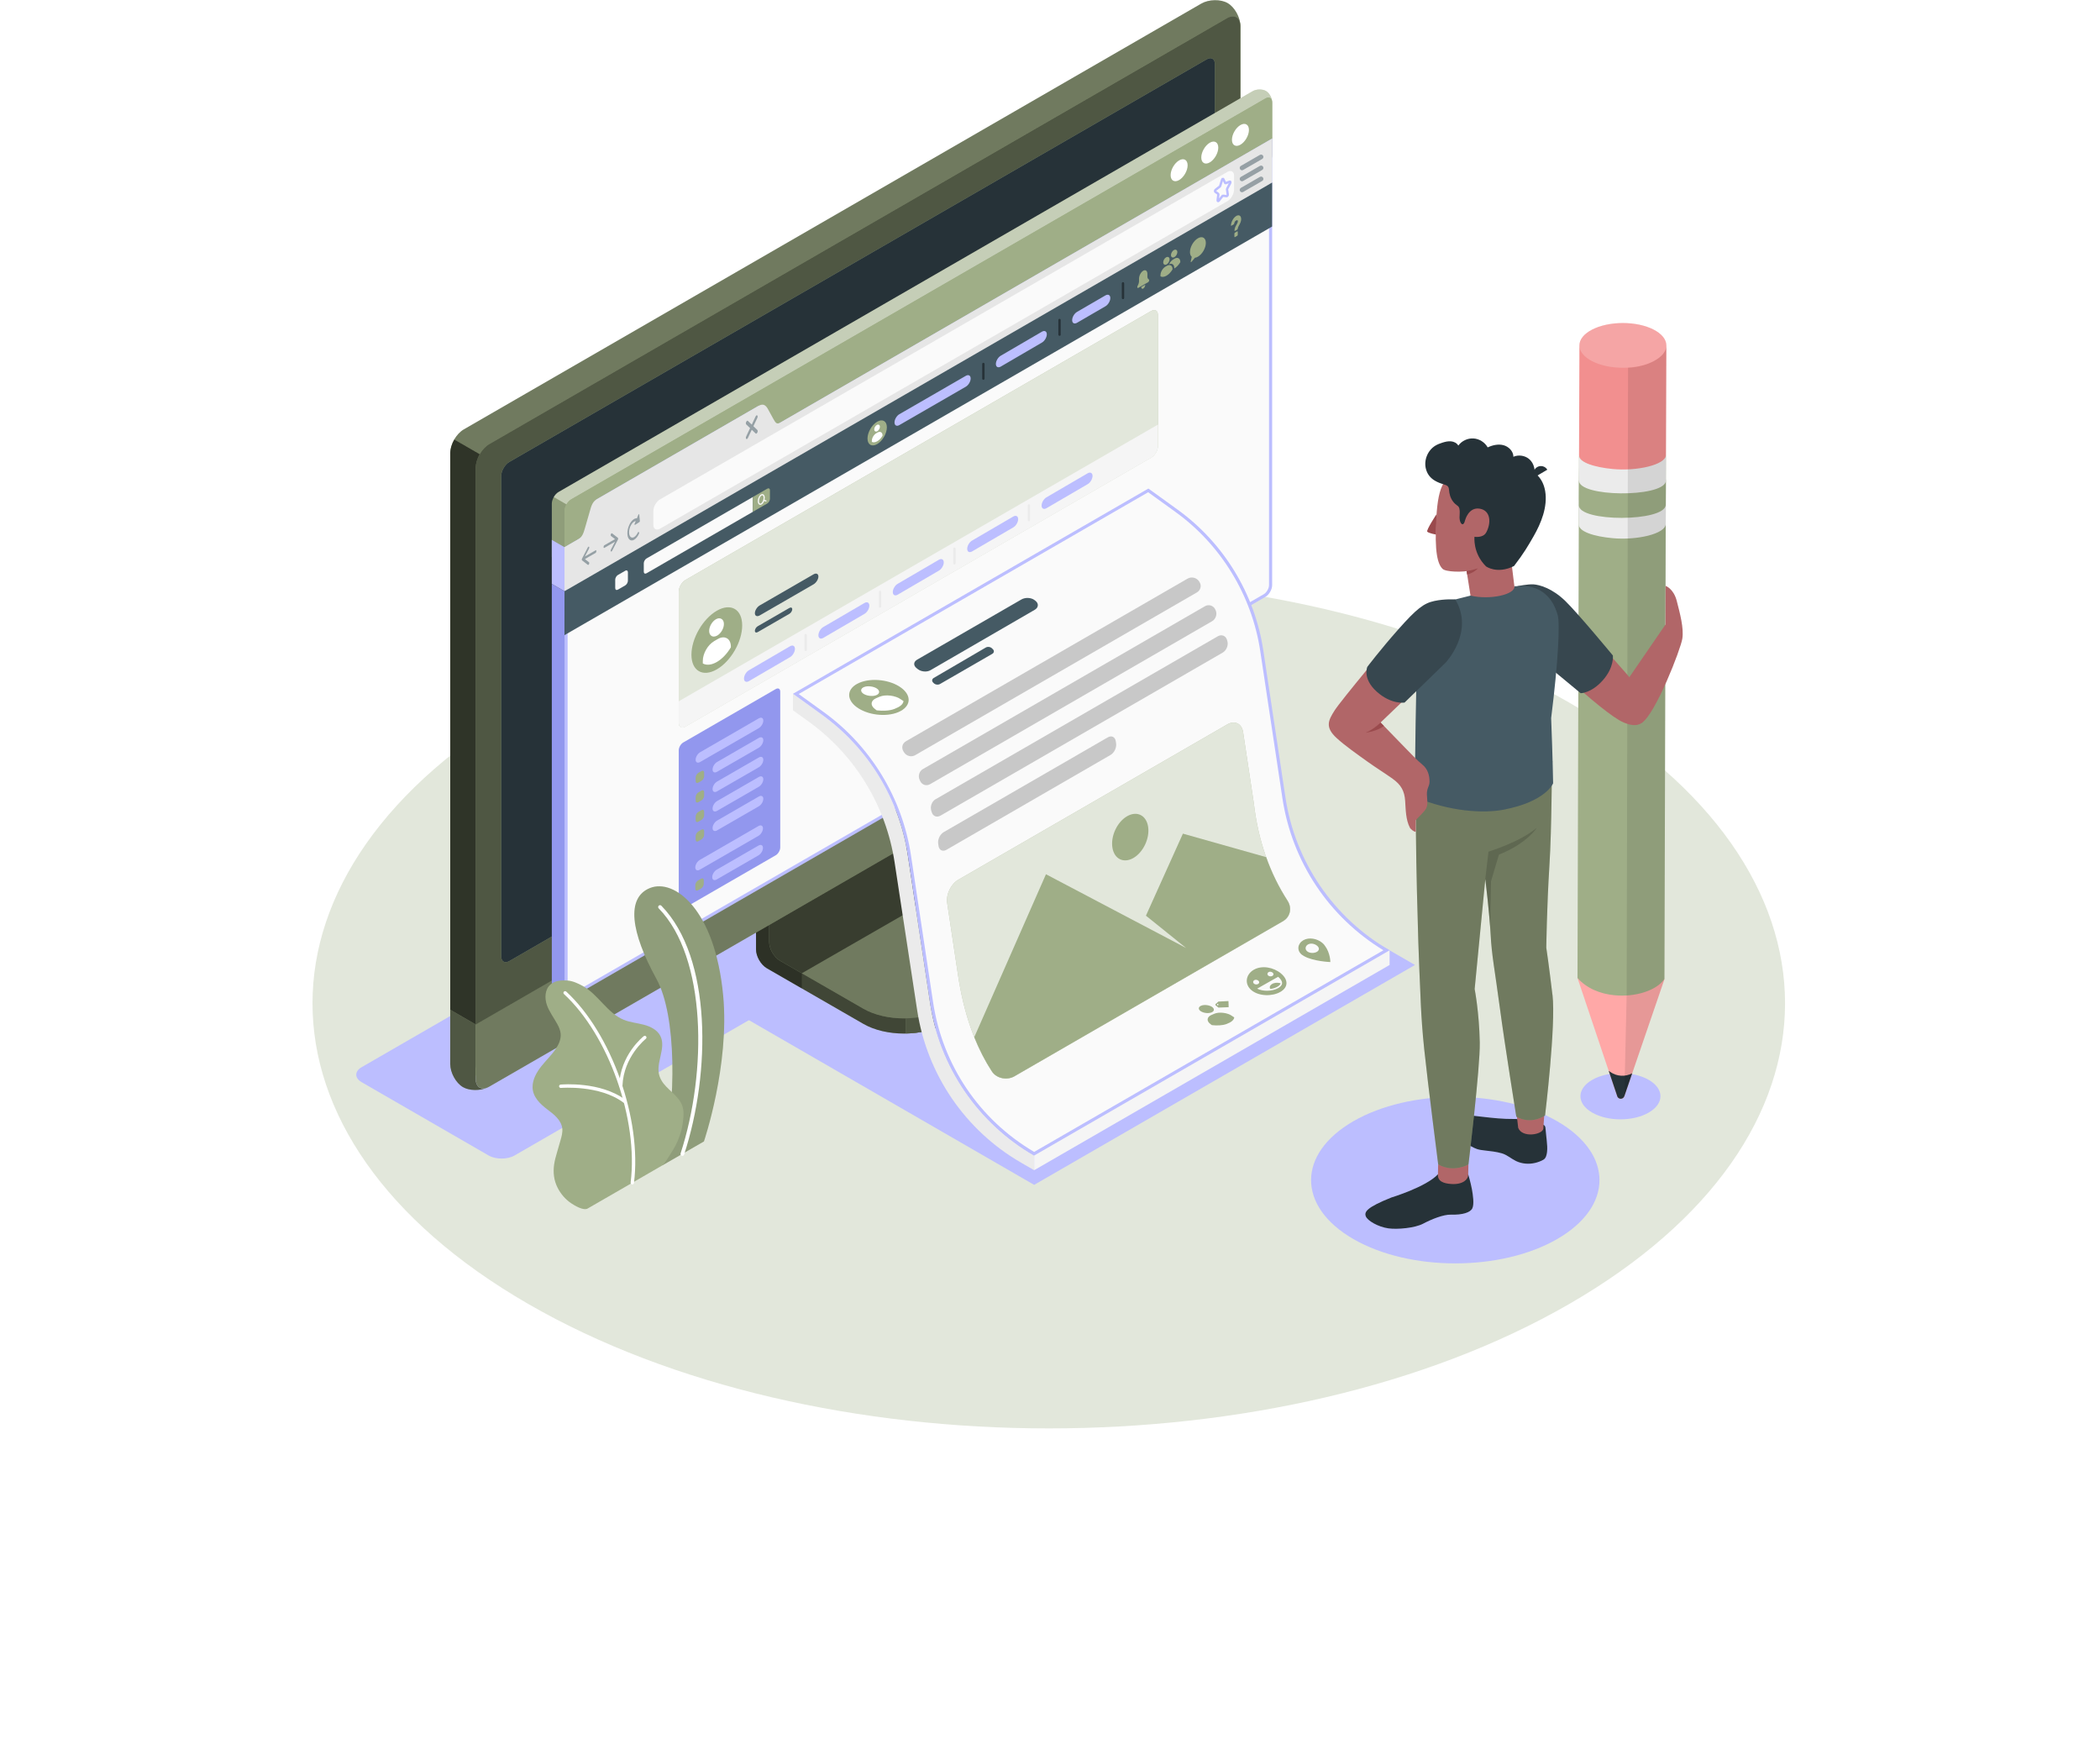 <?xml version="1.0" encoding="UTF-8"?> <svg xmlns="http://www.w3.org/2000/svg" width="672" height="558" viewBox="0 0 672 558" fill="none"><g filter="url(#filter0_f_478_8)"><path d="M502.207 224.84C594.217 277.96 594.217 364.09 502.207 417.21C410.197 470.33 261.018 470.33 169.007 417.21C76.998 364.09 76.998 277.96 169.007 224.84C261.018 171.72 410.197 171.72 502.207 224.84Z" fill="#9FAE87" fill-opacity="0.3"></path></g><path d="M156.357 369.72L115.717 346.26C113.428 344.94 113.428 342.79 115.717 341.47L352.107 204.99C354.397 203.67 358.118 203.67 360.408 204.99L401.047 228.45C403.337 229.77 403.337 231.92 401.047 233.24L164.658 369.72C162.368 371.04 158.647 371.04 156.357 369.72Z" fill="#BCBEFF"></path><path d="M330.93 379.12L233.33 322.77L355.3 252.48L452.79 308.76L330.93 379.12Z" fill="#BCBEFF"></path><path d="M498.32 358.77C516.34 369.17 516.34 386.04 498.32 396.45C480.3 406.85 451.08 406.85 433.06 396.45C415.04 386.05 415.04 369.18 433.06 358.77C451.08 348.37 480.3 348.37 498.32 358.77Z" fill="#BCBEFF"></path><path d="M527.6 345.53C532.6 348.42 532.6 353.1 527.6 355.99C522.6 358.88 514.49 358.88 509.49 355.99C504.49 353.1 504.49 348.42 509.49 345.53C514.49 342.64 522.6 342.64 527.6 345.53Z" fill="#BCBEFF"></path><path d="M302.32 327.59L337.26 307.39C340.86 305.31 342.66 302.59 342.66 299.86C342.66 297.13 342.68 295 342.68 295L306.43 274.56C304.51 273.45 302.95 270.75 302.95 268.54V225.47L241.93 260.73V303.8C241.93 306.02 243.48 308.71 245.41 309.82L276.25 327.59C283.45 331.75 295.13 331.75 302.33 327.59H302.32Z" fill="#9FAE87"></path><g opacity="0.6"><path d="M302.32 327.59L337.26 307.39C340.86 305.31 342.66 302.59 342.66 299.86C342.66 297.13 342.68 295 342.68 295L306.43 274.56C304.51 273.45 302.95 270.75 302.95 268.54V225.47L241.93 260.73V303.8C241.93 306.02 243.48 308.71 245.41 309.82L276.25 327.59C283.45 331.75 295.13 331.75 302.33 327.59H302.32Z" fill="black"></path></g><path opacity="0.3" d="M256.58 311.43V316.27L245.4 309.82C243.49 308.72 241.93 306.02 241.93 303.8V260.73L253.56 254.02C253.8 256.97 254.06 260.02 254.3 263L246.15 267.72V301.37C246.15 303.6 247.7 306.29 249.62 307.39L256.59 311.43H256.58Z" fill="black"></path><path d="M246.13 301.38C246.13 303.6 247.69 306.29 249.61 307.4L276.23 322.73C283.43 326.89 295.11 326.89 302.32 322.73L337.27 302.53C344.47 298.37 344.47 291.63 337.27 287.47L310.63 272.12C308.71 271.01 307.15 268.31 307.15 266.1V232.44L246.13 267.7V301.36V301.38Z" fill="#9FAE87"></path><path opacity="0.3" d="M246.13 301.38C246.13 303.6 247.69 306.29 249.61 307.4L276.23 322.73C283.43 326.89 295.11 326.89 302.32 322.73L337.27 302.53C344.47 298.37 344.47 291.63 337.27 287.47L310.63 272.12C308.71 271.01 307.15 268.31 307.15 266.1V232.44L246.13 267.7V301.36V301.38Z" fill="black"></path><path opacity="0.5" d="M317.72 276.23L310.64 272.14C308.72 271.03 307.16 268.33 307.16 266.12V232.46L246.14 267.72V301.38C246.14 303.6 247.7 306.29 249.62 307.4L256.58 311.42L317.73 276.23H317.72Z" fill="black"></path><path d="M342.67 295.01V299.87C342.67 302.6 340.86 305.31 337.27 307.4L302.33 327.59C298.88 329.6 294.4 330.6 289.88 330.68V325.84C294.4 325.78 298.88 324.74 302.33 322.75L337.27 302.54C340.86 300.47 342.67 297.74 342.67 295.01Z" fill="#9FAE87"></path><path opacity="0.5" d="M342.67 295.01V299.87C342.67 302.6 340.86 305.31 337.27 307.4L302.33 327.59C298.88 329.6 294.4 330.6 289.88 330.68V325.84C294.4 325.78 298.88 324.74 302.33 322.75L337.27 302.54C340.86 300.47 342.67 297.74 342.67 295.01Z" fill="black"></path><path d="M148.15 343.21C150.4 344.51 154.17 344.44 156.58 343.05C186.58 325.73 362.58 224.12 392.58 206.8C394.98 205.41 396.93 202.04 396.93 199.27V8.36C396.93 5.59 395.1 2.29 392.85 0.99C390.6 -0.31 386.83 -0.24 384.42 1.15L148.42 137.4C146.02 138.79 144.07 142.16 144.07 144.93V335.84C144.07 338.61 145.89 341.91 148.15 343.21Z" fill="#9FAE87"></path><path d="M156.58 343.05L392.58 206.8C394.98 205.41 396.93 202.04 396.93 199.27V8.36C396.93 5.59 394.98 4.46 392.58 5.85L156.58 142.1C154.18 143.49 152.23 146.86 152.23 149.63V340.54C152.23 343.31 154.17 344.44 156.57 343.05H156.58Z" fill="#9FAE87"></path><path opacity="0.5" d="M156.58 343.05L392.58 206.8C394.98 205.41 396.93 202.04 396.93 199.27V8.36C396.93 5.59 394.98 4.46 392.58 5.85L156.58 142.1C154.18 143.49 152.23 146.86 152.23 149.63V340.54C152.23 343.31 154.17 344.44 156.57 343.05H156.58Z" fill="black"></path><path d="M155.94 348.01C153.53 349.07 150.2 349.03 148.15 347.85C145.9 346.54 144.07 343.25 144.07 340.46V323.08L152.22 327.8V345.18C152.22 347.71 153.83 348.85 155.93 348.01H155.94Z" fill="#9FAE87"></path><path opacity="0.5" d="M155.94 348.01C153.53 349.07 150.2 349.03 148.15 347.85C145.9 346.54 144.07 343.25 144.07 340.46V323.08L152.22 327.8V345.18C152.22 347.71 153.83 348.85 155.93 348.01H155.94Z" fill="black"></path><path d="M152.22 327.8V345.18C152.22 347.95 154.17 349.08 156.57 347.69L392.57 211.44C394.97 210.05 396.92 206.68 396.92 203.91V186.5L152.22 327.81V327.8Z" fill="#9FAE87"></path><path opacity="0.3" d="M152.23 327.76V345.17C152.23 347.94 154.18 349.07 156.58 347.68L392.58 211.43C394.98 210.04 396.93 206.67 396.93 203.9V186.49L152.24 327.76H152.23Z" fill="black"></path><path d="M160.38 305.99V152.33C160.38 150.67 161.55 148.64 162.99 147.81L386.15 18.98C387.59 18.15 388.76 18.82 388.76 20.49V174.15C388.76 175.81 387.6 177.84 386.16 178.67L162.99 307.51C161.55 308.34 160.38 307.67 160.38 306V305.99Z" fill="#9FAE87"></path><path d="M160.38 305.99V152.33C160.38 150.67 161.55 148.64 162.99 147.81L386.15 18.98C387.59 18.15 388.76 18.82 388.76 20.49V174.15C388.76 175.81 387.6 177.84 386.16 178.67L162.99 307.51C161.55 308.34 160.38 307.67 160.38 306V305.99Z" fill="#263238"></path><path opacity="0.7" d="M153.51 145.33C152.73 146.7 152.25 148.24 152.23 149.63V327.8L144.08 323.08V144.92C144.08 143.53 144.58 141.99 145.36 140.62L153.51 145.32V145.33Z" fill="black"></path><path opacity="0.3" d="M396.88 7.64C396.57 5.4 394.76 4.59 392.57 5.84L156.58 142.1C155.39 142.79 154.31 143.96 153.51 145.33L145.36 140.62C146.15 139.27 147.23 138.08 148.43 137.39L384.42 1.15C386.83 -0.24 390.59 -0.31 392.85 1C394.91 2.18 396.6 5.05 396.88 7.65V7.64Z" fill="black"></path><path d="M178.61 181.75C177.49 181.1 176.58 179.46 176.58 178.08V161.18C176.58 159.8 177.55 158.12 178.74 157.43L400.87 29.17C402.07 28.48 403.94 28.45 405.07 29.09C406.2 29.73 407.1 31.38 407.1 32.76V49.66C407.1 51.04 406.14 52.72 404.94 53.41L182.8 181.67C181.6 182.36 179.73 182.4 178.61 181.75Z" fill="#9FAE87"></path><path opacity="0.4" d="M407.07 32.41C406.92 31.29 406.01 30.88 404.93 31.51L182.8 159.77C182.21 160.12 181.67 160.71 181.27 161.39L177.21 159.04C177.61 158.36 178.14 157.78 178.74 157.43L400.87 29.17C402.06 28.48 403.94 28.44 405.06 29.09C406.09 29.69 406.94 31.11 407.07 32.41Z" fill="white"></path><path d="M182.8 319.24C182.8 319.24 182.25 319.64 181.1 319.76C180.21 319.85 179.28 319.71 178.61 319.32C177.48 318.67 176.58 317.03 176.58 315.65V186.81L180.64 189.16V317.99C180.64 318.97 181.13 319.54 181.84 319.54C181.94 319.54 182.33 319.51 182.8 319.24Z" fill="#9297EE"></path><path opacity="0.1" d="M181.27 161.39C180.88 162.06 180.64 162.83 180.64 163.52V189.17L176.57 186.82V161.18C176.57 161.09 176.57 161.01 176.58 160.92C176.6 160.72 176.62 160.56 176.66 160.38C176.77 159.93 176.96 159.45 177.2 159.04L181.26 161.39H181.27Z" fill="black"></path><path d="M407.09 32.76V44.33L247.79 136.32C246.6 137.01 245.63 136.45 245.63 135.07V130.69C245.63 129.31 244.66 128.75 243.46 129.44L190.93 159.77C189.73 160.46 188.76 162.14 188.76 163.52V167.9C188.76 169.28 187.79 170.96 186.6 171.65L180.64 175.09V163.52C180.64 162.14 181.61 160.46 182.8 159.77L404.93 31.51C406.12 30.82 407.09 31.38 407.09 32.76Z" fill="#9FAE87"></path><path d="M181.84 319.04C181.21 319.04 181.14 318.31 181.14 317.99V175.37L186.85 172.07C187.55 171.67 188.11 169.86 189.24 165.85C189.83 163.74 190.73 160.54 191.19 160.18L242.76 130.4C243.2 130.63 244.17 132.34 244.76 133.37C246.02 135.59 246.78 136.84 247.63 136.84C247.78 136.84 247.92 136.8 248.04 136.73L406.59 45.17V187.21C406.59 188.41 405.71 189.93 404.68 190.53L182.55 318.79C182.29 318.94 182.05 319.02 181.84 319.02V319.04Z" fill="#FAFAFA"></path><path d="M406.09 46.06V187.23C406.09 188.26 405.31 189.61 404.43 190.12L182.3 318.38C182.05 318.52 181.89 318.54 181.84 318.54C181.64 318.54 181.64 318.02 181.64 317.99V175.66L187.1 172.51C187.96 172.01 188.5 170.33 189.72 166C190.26 164.07 191.07 161.18 191.51 160.59L242.7 131.04C243.14 131.55 243.87 132.83 244.33 133.64C245.72 136.09 246.5 137.37 247.63 137.37C247.86 137.37 248.09 137.31 248.29 137.19L406.09 46.07M407.09 44.33L247.79 136.32C247.74 136.35 247.69 136.36 247.63 136.36C246.42 136.36 243.96 129.9 242.74 129.9C242.68 129.9 242.63 129.91 242.58 129.94L190.93 159.76C189.73 160.45 187.79 170.95 186.6 171.64L180.64 175.08V317.99C180.64 318.97 181.13 319.54 181.84 319.54C182.13 319.54 182.46 319.45 182.8 319.24L404.93 190.98C406.13 190.29 407.09 188.61 407.09 187.23V44.33Z" fill="#BCBEFF"></path><path d="M218.64 237.57L248.24 220.48C249.04 220.02 249.68 220.39 249.68 221.31V271.16C249.68 272.08 249.03 273.2 248.24 273.66L218.64 290.75C217.84 291.21 217.2 290.84 217.2 289.92V240.07C217.2 239.15 217.85 238.03 218.64 237.57Z" fill="#9297EE"></path><path d="M224.05 240.69L242.82 229.85C243.62 229.39 244.26 229.72 244.26 230.58C244.26 231.44 243.61 232.52 242.82 232.98L224.04 243.82C223.24 244.28 222.6 243.95 222.6 243.09C222.6 242.23 223.25 241.15 224.04 240.69H224.05Z" fill="#BCBEFF"></path><path d="M222.61 248.78V249.91C222.61 250.46 223 250.69 223.48 250.41L224.46 249.85C224.94 249.57 225.33 248.9 225.33 248.35V247.22C225.33 246.67 224.94 246.44 224.46 246.72L223.48 247.28C223 247.56 222.61 248.23 222.61 248.78Z" fill="#9FAE87"></path><path d="M228.02 246.22C228.02 247.08 228.67 247.41 229.46 246.95L242.82 239.24C243.62 238.78 244.26 237.71 244.26 236.84C244.26 235.98 243.61 235.65 242.82 236.11L229.46 243.82C228.66 244.28 228.02 245.35 228.02 246.22Z" fill="#BCBEFF"></path><path d="M222.61 255.04V256.17C222.61 256.72 223 256.95 223.48 256.67L224.46 256.11C224.94 255.83 225.33 255.16 225.33 254.61V253.48C225.33 252.93 224.94 252.7 224.46 252.98L223.48 253.54C223 253.82 222.61 254.49 222.61 255.04Z" fill="#9FAE87"></path><path d="M228.02 252.48C228.02 253.34 228.67 253.67 229.46 253.21L242.82 245.5C243.62 245.04 244.26 243.97 244.26 243.1C244.26 242.24 243.61 241.91 242.82 242.37L229.46 250.08C228.66 250.54 228.02 251.61 228.02 252.48Z" fill="#BCBEFF"></path><path d="M222.61 261.29V262.42C222.61 262.97 223 263.2 223.48 262.92L224.46 262.36C224.94 262.08 225.33 261.41 225.33 260.86V259.73C225.33 259.18 224.94 258.95 224.46 259.23L223.48 259.79C223 260.07 222.61 260.74 222.61 261.29Z" fill="#9FAE87"></path><path d="M228.02 258.72C228.02 259.58 228.67 259.91 229.46 259.45L242.82 251.74C243.62 251.28 244.26 250.21 244.26 249.34C244.26 248.48 243.61 248.15 242.82 248.61L229.46 256.32C228.66 256.78 228.02 257.85 228.02 258.72Z" fill="#BCBEFF"></path><path d="M222.61 267.53V268.66C222.61 269.21 223 269.44 223.48 269.16L224.46 268.6C224.94 268.32 225.33 267.65 225.33 267.1V265.97C225.33 265.42 224.94 265.19 224.46 265.47L223.48 266.03C223 266.31 222.61 266.98 222.61 267.53Z" fill="#9FAE87"></path><path d="M228.02 264.97C228.02 265.83 228.67 266.16 229.46 265.7L242.82 257.99C243.62 257.53 244.26 256.46 244.26 255.59C244.26 254.73 243.61 254.4 242.82 254.86L229.46 262.57C228.66 263.03 228.02 264.1 228.02 264.97Z" fill="#BCBEFF"></path><path d="M223.94 275.15L242.71 264.31C243.51 263.85 244.15 264.18 244.15 265.04C244.15 265.9 243.5 266.98 242.71 267.44L223.93 278.28C223.13 278.74 222.49 278.41 222.49 277.55C222.49 276.69 223.14 275.61 223.93 275.15H223.94Z" fill="#BCBEFF"></path><path d="M222.49 283.23V284.36C222.49 284.91 222.88 285.14 223.36 284.86L224.34 284.3C224.82 284.02 225.21 283.35 225.21 282.8V281.67C225.21 281.12 224.82 280.89 224.34 281.17L223.36 281.73C222.88 282.01 222.49 282.68 222.49 283.23Z" fill="#9FAE87"></path><path d="M227.91 280.67C227.91 281.53 228.56 281.86 229.35 281.4L242.71 273.69C243.51 273.23 244.15 272.16 244.15 271.29C244.15 270.42 243.5 270.1 242.71 270.56L229.35 278.27C228.55 278.73 227.91 279.8 227.91 280.67Z" fill="#BCBEFF"></path><path d="M396.94 40.01C398.44 39.14 399.66 39.85 399.66 41.58C399.66 43.31 398.44 45.43 396.94 46.3C395.44 47.17 394.22 46.46 394.22 44.73C394.22 43 395.44 40.88 396.94 40.01Z" fill="white"></path><path d="M387.13 45.67C388.63 44.8 389.85 45.51 389.85 47.24C389.85 48.97 388.63 51.09 387.13 51.96C385.63 52.83 384.41 52.12 384.41 50.39C384.41 48.66 385.63 46.54 387.13 45.67Z" fill="white"></path><path d="M377.32 51.32C378.82 50.45 380.04 51.16 380.04 52.89C380.04 54.62 378.82 56.74 377.32 57.61C375.82 58.48 374.6 57.77 374.6 56.04C374.6 54.31 375.82 52.19 377.32 51.32Z" fill="white"></path><path d="M407.09 44.33V58.41L180.64 189.17V175.09L185.09 172.51C186.28 171.82 186.68 170.77 187.25 168.76L188.76 163.52C189.24 161.7 189.73 160.46 190.93 159.77L242.58 129.95C243.78 129.26 244.72 129.18 245.63 130.69L247.48 134.05C248.16 135.22 248.5 135.91 249.69 135.22L407.09 44.33Z" fill="#E6E6E6"></path><path d="M180.64 175.09V189.17L176.57 186.82V172.75L180.64 175.09Z" fill="#BCBEFF"></path><path opacity="0.5" d="M190.57 176.1L187.17 178.06L188.47 175.57C188.58 175.35 188.6 175.08 188.5 174.96C188.4 174.84 188.23 174.93 188.11 175.14L186.27 178.69C186.27 178.69 186.27 178.69 186.27 178.7C186.25 178.74 186.23 178.79 186.22 178.83C186.22 178.84 186.21 178.86 186.2 178.87C186.19 178.93 186.18 178.99 186.18 179.05C186.18 179.11 186.18 179.16 186.2 179.21C186.2 179.22 186.21 179.23 186.22 179.24C186.23 179.27 186.25 179.3 186.27 179.31L188.11 180.73C188.16 180.77 188.23 180.77 188.29 180.73C188.37 180.69 188.44 180.59 188.5 180.47C188.6 180.24 188.59 179.98 188.47 179.89L187.17 178.89L190.57 176.93C190.72 176.84 190.84 176.58 190.84 176.35C190.84 176.12 190.72 176 190.57 176.09V176.1Z" fill="#455A64"></path><path opacity="0.5" d="M193.41 174.46L196.81 172.5L195.51 171.5C195.4 171.41 195.38 171.15 195.48 170.92C195.58 170.69 195.75 170.57 195.87 170.66L197.71 172.08C197.73 172.1 197.75 172.12 197.76 172.15C197.76 172.15 197.77 172.16 197.78 172.18C197.79 172.22 197.8 172.28 197.8 172.34C197.8 172.4 197.8 172.46 197.78 172.52C197.78 172.53 197.77 172.55 197.76 172.56C197.75 172.61 197.73 172.65 197.71 172.69C197.71 172.69 197.71 172.69 197.71 172.7L195.87 176.25C195.82 176.35 195.75 176.42 195.69 176.46C195.61 176.5 195.54 176.5 195.48 176.43C195.38 176.31 195.39 176.04 195.51 175.82L196.81 173.33L193.41 175.29C193.26 175.38 193.14 175.26 193.14 175.03C193.14 174.8 193.26 174.54 193.41 174.45V174.46Z" fill="#455A64"></path><path opacity="0.5" d="M204.56 164.67C204.54 164.46 204.36 164.49 204.27 164.71L203.8 165.85C203.01 165.76 202.04 166.54 201.39 167.91C200.55 169.69 200.55 171.8 201.39 172.61C201.81 173.01 202.36 173.02 202.92 172.7C203.47 172.38 204.03 171.74 204.45 170.85C204.56 170.62 204.56 170.36 204.45 170.25C204.34 170.14 204.17 170.25 204.06 170.47C203.43 171.8 202.41 172.39 201.78 171.79C201.15 171.19 201.15 169.61 201.78 168.28C202.23 167.33 202.87 166.77 203.43 166.74L203.08 167.6C202.99 167.82 203.08 168.03 203.22 167.94L204.61 167.04C204.71 166.98 204.78 166.8 204.76 166.66L204.56 164.67Z" fill="#455A64"></path><path opacity="0.5" d="M241.09 136.37L242.33 133.75C242.48 133.44 242.48 133.07 242.33 132.93C242.18 132.79 241.95 132.93 241.8 133.24L240.56 135.86L239.32 134.67C239.17 134.53 238.94 134.67 238.79 134.98C238.64 135.29 238.64 135.66 238.79 135.8L240.03 136.99L238.79 139.61C238.64 139.92 238.64 140.29 238.79 140.43C238.86 140.5 238.96 140.5 239.06 140.45C239.16 140.39 239.25 140.28 239.33 140.13L240.57 137.51L241.81 138.7C241.88 138.77 241.98 138.77 242.08 138.72C242.18 138.66 242.27 138.55 242.35 138.4C242.5 138.09 242.5 137.72 242.35 137.58L241.11 136.39L241.09 136.37Z" fill="#455A64"></path><path d="M209.07 167.9V163.52C209.07 162.14 210.04 160.46 211.24 159.77L392.75 55.01C393.95 54.32 394.91 54.88 394.91 56.26V60.64C394.91 62.02 393.94 63.7 392.74 64.39L211.23 169.15C210.03 169.84 209.06 169.28 209.06 167.9H209.07Z" fill="#FAFAFA"></path><path d="M391.48 57.33L392.05 58.54C392.09 58.62 392.16 58.64 392.24 58.61L393.51 58.12C393.71 58.04 393.79 58.33 393.65 58.6L392.73 60.33C392.67 60.44 392.65 60.56 392.66 60.66L392.88 62.22C392.91 62.47 392.7 62.79 392.52 62.77L391.38 62.63C391.31 62.63 391.22 62.67 391.15 62.76L390.01 64.21C389.83 64.44 389.62 64.36 389.65 64.07L389.87 62.26C389.88 62.15 389.86 62.05 389.8 62.01L388.88 61.35C388.73 61.24 388.81 60.87 389.02 60.71L390.29 59.73C390.37 59.67 390.44 59.56 390.48 59.44L391.05 57.58C391.14 57.28 391.4 57.13 391.49 57.33H391.48Z" stroke="#BCBEFF" stroke-width="0.75" stroke-miterlimit="10"></path><g opacity="0.5"><path d="M397.46 54.48C397.2 54.48 396.95 54.35 396.81 54.1C396.6 53.74 396.73 53.28 397.08 53.08L403.17 49.56C403.53 49.35 403.99 49.48 404.19 49.83C404.4 50.19 404.27 50.65 403.92 50.85L397.83 54.37C397.71 54.44 397.58 54.47 397.46 54.47V54.48Z" fill="#455A64"></path><path d="M397.46 58C397.2 58 396.95 57.87 396.81 57.62C396.6 57.26 396.73 56.8 397.08 56.6L403.17 53.08C403.53 52.87 403.99 53 404.19 53.35C404.4 53.71 404.27 54.17 403.92 54.37L397.83 57.89C397.71 57.96 397.58 57.99 397.46 57.99V58Z" fill="#455A64"></path><path d="M397.46 61.52C397.2 61.52 396.95 61.39 396.81 61.14C396.6 60.78 396.73 60.32 397.08 60.12L403.17 56.6C403.53 56.39 403.99 56.52 404.19 56.87C404.4 57.23 404.27 57.69 403.92 57.89L397.83 61.41C397.71 61.48 397.58 61.51 397.46 61.51V61.52Z" fill="#455A64"></path></g><path d="M180.64 189.17L180.63 203.23L407.07 72.49L407.09 58.41L180.64 189.17Z" fill="#455A64"></path><path d="M206.01 180.2V182.92C206.01 183.48 206.4 183.7 206.89 183.43L240.91 163.77V159.03L206.89 178.69C206.41 178.97 206.01 179.65 206.01 180.21V180.2Z" fill="#FAFAFA"></path><path d="M245.5 156.37C245.98 156.09 246.38 156.32 246.38 156.88V159.6C246.38 160.16 245.99 160.84 245.5 161.12L240.9 163.77V159.03L245.5 156.38V156.37Z" fill="#9FAE87"></path><path d="M245.16 160.1L244.65 159.94C244.7 159.72 244.73 159.5 244.73 159.28C244.73 158.76 244.56 158.36 244.26 158.18C244.04 158.05 243.77 158.07 243.51 158.22C242.94 158.55 242.49 159.49 242.49 160.35C242.49 160.87 242.66 161.27 242.96 161.45C243.06 161.51 243.17 161.54 243.29 161.54C243.43 161.54 243.57 161.5 243.71 161.42C244.06 161.22 244.35 160.8 244.54 160.31L245.05 160.47C245.05 160.47 245.09 160.47 245.11 160.47C245.19 160.47 245.27 160.42 245.29 160.34C245.32 160.24 245.27 160.13 245.17 160.1H245.16ZM243.52 161.08C243.38 161.16 243.25 161.17 243.15 161.12C242.98 161.02 242.87 160.73 242.87 160.35C242.87 159.63 243.25 158.81 243.7 158.55C243.78 158.5 243.86 158.48 243.93 158.48C243.98 158.48 244.02 158.49 244.07 158.52C244.24 158.62 244.35 158.91 244.35 159.29C244.35 160.01 243.97 160.83 243.52 161.09V161.08Z" fill="#FAFAFA"></path><path d="M200.07 182.63L197.74 183.97C197.26 184.25 196.87 184.92 196.87 185.47V188.16C196.87 188.71 197.26 188.94 197.74 188.66L200.06 187.32C200.54 187.04 200.93 186.37 200.93 185.82V183.13C200.93 182.58 200.54 182.35 200.06 182.63H200.07Z" fill="#FAFAFA"></path><path d="M280.7 134.93C278.99 135.92 277.6 138.33 277.6 140.31C277.6 142.29 278.99 143.09 280.7 142.1C282.41 141.11 283.8 138.7 283.8 136.72C283.8 134.74 282.41 133.94 280.7 134.93Z" fill="#9FAE87"></path><path d="M280.34 138.09C280.24 138.09 280.15 138.07 280.06 138.02C279.87 137.91 279.76 137.69 279.76 137.4C279.76 136.87 280.12 136.25 280.58 135.98C280.83 135.84 281.07 135.82 281.27 135.93C281.46 136.04 281.57 136.26 281.57 136.55C281.57 137.08 281.21 137.7 280.75 137.97C280.61 138.05 280.47 138.09 280.34 138.09Z" fill="white"></path><path d="M281.93 138.3C281.63 138.12 281.24 138.15 280.84 138.38L280.39 138.64C279.61 139.09 278.99 140.16 278.99 141.06V141.38C279.43 141.63 280.04 141.58 280.7 141.2C281.37 140.82 281.97 140.16 282.41 139.4V139.32C282.41 138.84 282.23 138.47 281.92 138.29L281.93 138.3Z" fill="white"></path><path d="M287.8 132.53L309.05 120.26C309.91 119.76 310.61 120.14 310.61 121.1C310.61 122.06 309.91 123.25 309.05 123.74L287.8 136.01C286.94 136.51 286.24 136.13 286.24 135.17C286.24 134.21 286.94 133.02 287.8 132.53Z" fill="#BCBEFF"></path><path d="M320.24 113.82L333.42 106.13C334.28 105.63 334.98 106.01 334.98 106.97C334.98 107.93 334.28 109.12 333.42 109.61L320.24 117.3C319.38 117.8 318.68 117.42 318.68 116.46C318.68 115.5 319.38 114.32 320.24 113.82Z" fill="#BCBEFF"></path><path d="M344.64 99.8L353.74 94.52C354.6 94.02 355.3 94.4 355.3 95.36C355.3 96.32 354.6 97.51 353.74 98L344.65 103.28C343.79 103.78 343.09 103.4 343.09 102.44C343.09 101.48 343.79 100.29 344.65 99.8H344.64Z" fill="#BCBEFF"></path><path d="M314.68 121.53C314.47 121.53 314.3 121.36 314.3 121.15V116.46C314.3 116.25 314.47 116.08 314.68 116.08C314.89 116.08 315.06 116.25 315.06 116.46V121.15C315.06 121.36 314.89 121.53 314.68 121.53Z" fill="#263238"></path><path d="M339.05 107.46C338.84 107.46 338.67 107.29 338.67 107.08V102.39C338.67 102.18 338.84 102.01 339.05 102.01C339.26 102.01 339.43 102.18 339.43 102.39V107.08C339.43 107.29 339.26 107.46 339.05 107.46Z" fill="#263238"></path><path d="M359.36 95.73C359.15 95.73 358.98 95.56 358.98 95.35V90.66C358.98 90.45 359.15 90.28 359.36 90.28C359.57 90.28 359.74 90.45 359.74 90.66V95.35C359.74 95.56 359.57 95.73 359.36 95.73Z" fill="#263238"></path><path d="M367.17 88.5V87.64C367.17 86.66 366.57 86.2 365.83 86.63C365.09 87.06 364.49 88.2 364.49 89.18V89.95C364.49 90.43 364.32 90.99 364.04 91.46C363.97 91.58 363.93 91.72 363.93 91.85C363.93 92.1 364.08 92.21 364.27 92.1L367.39 90.3C367.58 90.19 367.73 89.9 367.73 89.66C367.73 89.54 367.69 89.45 367.63 89.4C367.35 89.28 367.17 88.96 367.17 88.5Z" fill="#9FAE87"></path><path d="M366.48 91.1C366.48 91.57 366.19 92.12 365.84 92.33C365.49 92.53 365.2 92.32 365.2 91.84L366.48 91.1Z" fill="#9FAE87"></path><path d="M372.88 84.72C372.77 84.72 372.66 84.69 372.57 84.64C372.35 84.51 372.23 84.27 372.23 83.94C372.23 83.34 372.63 82.64 373.15 82.34C373.43 82.18 373.71 82.16 373.93 82.28C374.15 82.41 374.27 82.65 374.27 82.98C374.27 83.58 373.86 84.28 373.35 84.58C373.19 84.67 373.03 84.72 372.88 84.72Z" fill="#9FAE87"></path><path d="M374.67 84.95C374.33 84.75 373.89 84.78 373.44 85.04L372.93 85.33C372.05 85.84 371.35 87.04 371.35 88.06V88.42C371.85 88.7 372.53 88.65 373.28 88.22C374.03 87.79 374.72 87.05 375.21 86.19V86.1C375.21 85.56 375.01 85.14 374.66 84.94L374.67 84.95Z" fill="#9FAE87"></path><path d="M375.36 82.4C375.25 82.4 375.14 82.37 375.05 82.32C374.83 82.19 374.71 81.95 374.71 81.62C374.71 81.02 375.12 80.32 375.63 80.02C375.91 79.86 376.19 79.84 376.41 79.96C376.63 80.09 376.75 80.33 376.75 80.66C376.75 81.26 376.34 81.96 375.83 82.26C375.67 82.35 375.51 82.4 375.36 82.4Z" fill="#9FAE87"></path><path d="M377.15 82.64C376.8 82.44 376.37 82.47 375.91 82.73L375.41 83.03C374.86 83.34 374.39 83.92 374.12 84.55C374.52 84.36 374.91 84.35 375.21 84.53C375.56 84.73 375.76 85.15 375.76 85.69V85.91C376.52 85.48 377.2 84.74 377.7 83.89V83.8C377.7 83.26 377.5 82.84 377.15 82.64Z" fill="#9FAE87"></path><path d="M383.33 76.24C381.93 77.05 380.79 79.03 380.79 80.66C380.79 81.36 381.01 81.87 381.36 82.17L381.04 83.68C381 83.87 381.13 83.95 381.25 83.81L382.39 82.47C382.68 82.44 383 82.33 383.33 82.14C384.73 81.33 385.87 79.35 385.87 77.72C385.87 76.09 384.73 75.43 383.33 76.24Z" fill="#9FAE87"></path><path d="M395.56 69.12C395.78 68.99 395.99 68.92 396.19 68.9C396.39 68.88 396.56 68.91 396.7 69C396.85 69.08 396.96 69.22 397.04 69.4C397.12 69.58 397.17 69.81 397.17 70.09C397.17 70.31 397.15 70.52 397.1 70.71C397.05 70.9 396.99 71.09 396.92 71.27C396.85 71.45 396.77 71.62 396.68 71.77C396.59 71.93 396.51 72.08 396.43 72.23C396.35 72.38 396.27 72.53 396.21 72.68C396.14 72.83 396.1 72.98 396.08 73.13C396.07 73.2 396.05 73.27 396.02 73.34C395.99 73.41 395.96 73.45 395.92 73.47L395.19 73.89C395.19 73.89 395.11 73.91 395.08 73.89C395.05 73.86 395.03 73.81 395.03 73.74C395.03 73.54 395.06 73.34 395.11 73.15C395.16 72.96 395.23 72.78 395.31 72.6C395.39 72.42 395.48 72.25 395.57 72.09C395.66 71.93 395.75 71.77 395.83 71.62C395.91 71.47 395.98 71.33 396.03 71.2C396.08 71.06 396.11 70.94 396.11 70.81C396.11 70.63 396.07 70.52 395.98 70.47C395.89 70.42 395.76 70.45 395.57 70.55C395.39 70.65 395.26 70.77 395.18 70.9C395.1 71.03 395.05 71.15 395.01 71.27C394.97 71.39 394.94 71.5 394.92 71.6C394.89 71.7 394.84 71.77 394.77 71.81L394.04 72.23C394.04 72.23 393.97 72.25 393.95 72.23C393.92 72.21 393.91 72.17 393.91 72.11C393.91 71.89 393.95 71.65 394.03 71.36C394.11 71.08 394.21 70.8 394.36 70.52C394.5 70.24 394.68 69.98 394.88 69.73C395.08 69.48 395.32 69.29 395.58 69.13L395.56 69.12ZM396.08 75.1C396.08 75.17 396.06 75.24 396.03 75.3C396 75.37 395.96 75.41 395.92 75.44L395.17 75.87C395.17 75.87 395.09 75.89 395.06 75.87C395.03 75.84 395.01 75.79 395.01 75.72V74.79C395.01 74.72 395.03 74.66 395.06 74.59C395.09 74.52 395.13 74.48 395.17 74.45L395.92 74.02C395.92 74.02 396 74 396.03 74.02C396.06 74.05 396.08 74.1 396.08 74.17V75.1Z" fill="#9FAE87"></path><path d="M217.19 189.32V231.21C217.19 232.59 218.16 233.15 219.35 232.46L368.37 146.4C369.57 145.71 370.54 144.03 370.54 142.65V100.76C370.54 99.38 369.57 98.82 368.37 99.51L219.35 185.57C218.15 186.26 217.19 187.94 217.19 189.32Z" fill="#9FAE87"></path><path opacity="0.7" d="M217.19 189.32V231.21C217.19 232.59 218.16 233.15 219.35 232.46L368.37 146.4C369.57 145.71 370.54 144.03 370.54 142.65V100.76C370.54 99.38 369.57 98.82 368.37 99.51L219.35 185.57C218.15 186.26 217.19 187.94 217.19 189.32Z" fill="white"></path><path d="M229.38 195.42C224.89 198.01 221.26 204.31 221.26 209.49C221.26 214.67 224.9 216.77 229.38 214.18C233.87 211.59 237.51 205.29 237.5 200.11C237.5 194.93 233.86 192.83 229.38 195.42Z" fill="#9FAE87"></path><path d="M228.43 203.69C228.17 203.69 227.93 203.63 227.71 203.5C227.21 203.21 226.93 202.63 226.93 201.87C226.93 200.49 227.87 198.86 229.07 198.16C229.72 197.78 230.36 197.73 230.87 198.03C231.37 198.32 231.65 198.9 231.65 199.66C231.65 201.04 230.71 202.67 229.51 203.36C229.14 203.57 228.77 203.68 228.43 203.68V203.69Z" fill="white"></path><path d="M232.59 204.23C231.79 203.77 230.78 203.85 229.73 204.45L228.55 205.13C226.5 206.32 224.9 209.1 224.9 211.46V212.29C226.06 212.93 227.64 212.82 229.39 211.81C231.14 210.8 232.72 209.09 233.88 207.11V206.91C233.88 205.67 233.42 204.69 232.6 204.22L232.59 204.23Z" fill="white"></path><path d="M243.12 193.71L260.33 183.77C261.19 183.27 261.89 183.59 261.89 184.47C261.89 185.35 261.19 186.47 260.33 186.97L243.12 196.91C242.26 197.41 241.56 197.09 241.56 196.21C241.56 195.33 242.26 194.21 243.12 193.71Z" fill="#455A64"></path><path d="M242.48 200.37L252.6 194.53C253.11 194.24 253.52 194.42 253.52 194.94C253.52 195.46 253.11 196.12 252.6 196.41L242.48 202.25C241.97 202.54 241.56 202.36 241.56 201.84C241.56 201.32 241.97 200.66 242.48 200.37Z" fill="#455A64"></path><path d="M219.36 232.52L368.38 146.46C369.58 145.77 370.55 144.09 370.55 142.71V135.85L217.2 224.39V231.27C217.2 232.65 218.17 233.21 219.36 232.52Z" fill="#F5F5F5"></path><path d="M257.81 208.29C257.6 208.29 257.43 208.12 257.43 207.91V203.22C257.43 203.01 257.6 202.84 257.81 202.84C258.02 202.84 258.19 203.01 258.19 203.22V207.91C258.19 208.12 258.02 208.29 257.81 208.29Z" fill="#EBEBEB"></path><path d="M239.64 214.47L252.82 206.78C253.68 206.28 254.38 206.66 254.38 207.62C254.38 208.58 253.68 209.77 252.82 210.26L239.64 217.95C238.78 218.45 238.08 218.07 238.08 217.11C238.08 216.15 238.78 214.97 239.64 214.47Z" fill="#BCBEFF"></path><path d="M281.62 194.46C281.41 194.46 281.24 194.29 281.24 194.08V189.39C281.24 189.18 281.41 189.01 281.62 189.01C281.83 189.01 282 189.18 282 189.39V194.08C282 194.29 281.83 194.46 281.62 194.46Z" fill="#EBEBEB"></path><path d="M263.45 200.63L276.63 192.94C277.49 192.44 278.19 192.82 278.19 193.78C278.19 194.74 277.49 195.93 276.63 196.42L263.45 204.11C262.59 204.61 261.89 204.23 261.89 203.27C261.89 202.31 262.59 201.12 263.45 200.63Z" fill="#BCBEFF"></path><path d="M305.43 180.62C305.22 180.62 305.05 180.45 305.05 180.24V175.55C305.05 175.34 305.22 175.17 305.43 175.17C305.64 175.17 305.81 175.34 305.81 175.55V180.24C305.81 180.45 305.64 180.62 305.43 180.62Z" fill="#EBEBEB"></path><path d="M287.26 186.8L300.44 179.11C301.3 178.61 302 178.99 302 179.95C302 180.91 301.3 182.1 300.44 182.59L287.26 190.28C286.4 190.78 285.7 190.4 285.7 189.44C285.7 188.48 286.4 187.29 287.26 186.8Z" fill="#BCBEFF"></path><path d="M329.24 166.79C329.03 166.79 328.86 166.62 328.86 166.41V161.72C328.86 161.51 329.03 161.34 329.24 161.34C329.45 161.34 329.62 161.51 329.62 161.72V166.41C329.62 166.62 329.45 166.79 329.24 166.79Z" fill="#EBEBEB"></path><path d="M311.07 172.96L324.25 165.27C325.11 164.77 325.81 165.15 325.81 166.11C325.81 167.07 325.11 168.26 324.25 168.75L311.07 176.44C310.21 176.94 309.51 176.56 309.51 175.6C309.51 174.64 310.21 173.45 311.07 172.96Z" fill="#BCBEFF"></path><path d="M334.87 159.13L348.05 151.44C348.91 150.94 349.61 151.32 349.61 152.28C349.61 153.24 348.91 154.43 348.05 154.92L334.87 162.61C334.01 163.11 333.31 162.73 333.31 161.77C333.31 160.81 334.01 159.63 334.87 159.13Z" fill="#BCBEFF"></path><path d="M211.96 372.89L225.26 365.23C225.26 365.23 233.51 340.95 231.42 318.59C228.82 290.8 215.7 281.04 207.99 284.14C200.28 287.24 201.87 298.31 210.04 313.16C216.52 324.93 216.53 352.06 211.96 372.89Z" fill="#9FAE87"></path><path opacity="0.1" d="M211.96 372.89L225.26 365.23C225.26 365.23 233.51 340.95 231.42 318.59C228.82 290.8 215.7 281.04 207.99 284.14C200.28 287.24 201.87 298.31 210.04 313.16C216.52 324.93 216.53 352.06 211.96 372.89Z" fill="black"></path><path d="M218.35 369.84C218.6 369.84 218.84 369.68 218.92 369.42C227.48 343.21 227.84 306.4 211.64 289.81C211.41 289.57 211.03 289.57 210.79 289.8C210.55 290.03 210.55 290.41 210.79 290.65C226.08 306.31 226.36 342.81 217.79 369.05C217.69 369.37 217.86 369.71 218.18 369.81C218.24 369.83 218.31 369.84 218.37 369.84H218.35Z" fill="white"></path><path d="M188.08 386.68C186.7 387.47 183.87 385.74 182.78 385.01C180.92 383.76 179.41 381.99 178.41 380C177.24 377.67 176.95 375.18 177.32 372.61C177.51 371.28 177.88 369.97 178.26 368.68C178.63 367.41 178.99 366.14 179.36 364.86C179.72 363.6 180.09 362.31 179.92 361.01C179.59 358.4 177.27 356.57 175.16 354.99C172.83 353.25 170.41 350.94 170.42 347.8C170.43 345.38 171.69 343.12 173.19 341.22C174.69 339.32 176.48 337.64 177.83 335.63C178.81 334.18 179.57 332.49 179.41 330.75C179.31 329.67 178.86 328.65 178.35 327.7C177.24 325.65 175.78 323.78 175.01 321.58C174.24 319.38 174.35 316.65 176.07 315.08C177.48 313.79 179.57 313.61 181.48 313.73C183.24 313.85 184.97 314.64 186.51 315.5C191.5 318.27 194.35 324.18 199.64 326.32C201.68 327.14 203.92 327.32 206.05 327.89C208.18 328.45 210.35 329.54 211.33 331.51C213.27 335.39 209.67 340.17 211.03 344.29C212.24 347.94 215.78 349.33 217.77 352.62C218.64 354.06 218.84 355.72 218.7 357.39C218.46 360.22 218.05 362.3 216.69 365.45C215.57 368.05 212.26 372.71 212.26 372.71C212.18 372.79 188.3 386.55 188.09 386.67L188.08 386.68Z" fill="#9FAE87"></path><path d="M202.34 378.98C202.61 378.98 202.84 378.78 202.87 378.51C205.44 358.15 195.72 330.68 181.2 317.28C180.98 317.08 180.64 317.09 180.44 317.31C180.24 317.53 180.25 317.87 180.47 318.07C194.76 331.26 204.33 358.31 201.8 378.37C201.76 378.66 201.97 378.93 202.27 378.97C202.29 378.97 202.32 378.97 202.34 378.97V378.98Z" fill="white"></path><path d="M199.85 352.92C200.01 352.92 200.18 352.85 200.28 352.7C200.46 352.46 200.41 352.13 200.17 351.95C192.16 345.94 179.92 346.99 179.4 347.03C179.1 347.06 178.89 347.32 178.91 347.62C178.94 347.92 179.21 348.13 179.49 348.11C179.61 348.1 191.84 347.06 199.52 352.81C199.62 352.88 199.73 352.92 199.84 352.92H199.85Z" fill="white"></path><path d="M198.65 347.92C198.94 347.92 199.18 347.69 199.19 347.4C199.55 338.07 206.6 332.44 206.67 332.38C206.9 332.2 206.94 331.86 206.76 331.63C206.58 331.4 206.24 331.36 206.01 331.54C205.7 331.78 198.5 337.53 198.12 347.36C198.11 347.66 198.34 347.91 198.64 347.92C198.64 347.92 198.65 347.92 198.66 347.92H198.65Z" fill="white"></path><path d="M330.93 369.74C312.96 359.37 300.7 341.37 297.61 320.86L290.52 273.79C287.79 255.66 277.87 239.39 263 228.67L253.75 221.99V227.27L258.77 230.89C273.61 241.59 283.52 257.81 286.27 275.9L293.5 323.29C296.62 343.76 308.87 361.7 326.8 372.05L330.93 374.43V369.74Z" fill="#EBEBEB"></path><path d="M330.93 369.16C313.13 358.78 301.17 341.17 298.1 320.78L291.01 273.71C288.28 255.56 278.17 239 263.29 228.26L254.66 222.04L367.45 156.92L376.44 163.41C391.11 173.99 401.06 190.32 403.75 208.2L410.84 255.27C413.93 275.77 425.87 293.51 443.66 304.07L330.92 369.16H330.93Z" fill="#FAFAFA"></path><path d="M367.43 157.51L376.16 163.81C390.72 174.32 400.6 190.52 403.27 208.27L410.36 255.34C413.43 275.71 425.18 293.37 442.69 304.06L330.93 368.58C313.4 358.26 301.63 340.84 298.59 320.7L291.5 273.63C288.75 255.35 278.57 238.66 263.58 227.84L255.58 222.07L367.42 157.5M367.49 156.32L253.75 221.99L263 228.67C277.87 239.4 287.79 255.66 290.52 273.79L297.61 320.86C300.7 341.38 312.97 359.37 330.93 369.74L444.67 304.07C426.7 293.7 414.44 275.7 411.35 255.19L404.26 208.12C401.53 189.99 391.61 173.72 376.74 163L367.49 156.32Z" fill="#BCBEFF"></path><path d="M330.93 369.74L444.67 304.07V308.76L330.93 374.43V369.74Z" fill="#F5F5F5"></path><path d="M275.01 218.46C271.04 220.15 270.62 223.62 274.07 226.21C277.52 228.8 283.52 229.54 287.49 227.85C291.46 226.16 291.89 222.69 288.43 220.1C284.98 217.51 278.97 216.78 275.01 218.46Z" fill="#9FAE87"></path><path d="M279.3 222.67C278.97 222.69 278.62 222.68 278.26 222.64C277.43 222.54 276.69 222.27 276.19 221.9C275.27 221.21 275.38 220.31 276.44 219.86C277.02 219.61 277.79 219.53 278.63 219.64C279.46 219.74 280.2 220.01 280.7 220.38C281.62 221.07 281.51 221.97 280.45 222.42C280.12 222.56 279.73 222.65 279.3 222.68V222.67Z" fill="white"></path><path d="M284.93 222.58C283.61 222.42 282.38 222.55 281.45 222.94L280.41 223.38C278.6 224.15 278.41 225.68 279.99 226.87L280.55 227.29C282.44 227.51 284.64 227.45 286.21 226.84C287.92 226.18 288.98 225.41 289.13 224.33L288.35 223.82C287.52 223.2 286.29 222.75 284.94 222.58H284.93Z" fill="white"></path><path d="M293.47 211.08L326.87 191.8C328.07 191.11 329.97 191.17 331.06 192.02C331.16 192.1 331.26 192.18 331.37 192.26C332.45 193.12 332.33 194.41 331.13 195.11L297.76 214.44C296.57 215.13 294.76 214.95 293.68 214.09C293.56 214 293.44 213.9 293.33 213.81C292.24 212.96 292.27 211.78 293.47 211.09V211.08Z" fill="#455A64"></path><path d="M300.81 218.86L317.53 209.21C318.13 208.86 318.21 208.2 317.71 207.72L317.41 207.43C316.91 206.95 316.02 206.85 315.43 207.2L298.8 216.92C298.2 217.27 298.12 217.94 298.62 218.42L298.83 218.62C299.33 219.1 300.22 219.21 300.81 218.86Z" fill="#455A64"></path><path opacity="0.2" d="M289.88 237.19L380.03 185.14C381.23 184.45 382.86 184.79 383.64 185.93C383.7 186.02 383.76 186.11 383.82 186.2C384.59 187.34 384.21 188.86 383.02 189.55L292.85 241.64C291.65 242.33 290.1 241.94 289.34 240.79C289.28 240.69 289.21 240.6 289.15 240.5C288.38 239.35 288.69 237.89 289.88 237.2V237.19Z" fill="black"></path><path opacity="0.2" d="M295.35 246.07L385.57 193.98C386.77 193.29 388.26 193.72 388.86 194.96C388.91 195.06 388.95 195.16 389 195.25C389.59 196.5 389.06 198.09 387.86 198.78L297.62 250.92C296.42 251.61 295.03 251.14 294.44 249.88C294.39 249.77 294.34 249.66 294.29 249.55C293.7 248.3 294.15 246.75 295.35 246.06V246.07Z" fill="black"></path><path opacity="0.2" d="M299.41 255.72L389.7 203.59C390.9 202.9 392.24 203.4 392.63 204.72C392.67 204.87 392.72 205.01 392.76 205.16C393.14 206.49 392.45 208.13 391.26 208.82L300.94 260.99C299.74 261.68 298.51 261.15 298.13 259.82C298.08 259.66 298.04 259.5 297.99 259.34C297.6 258.02 298.2 256.4 299.4 255.71L299.41 255.72Z" fill="black"></path><path opacity="0.2" d="M302.02 266.24L354.5 235.93C355.7 235.24 356.83 235.79 357.04 237.15L357.15 237.85C357.36 239.21 356.56 240.88 355.36 241.57L302.87 271.91C301.67 272.6 300.54 272.06 300.33 270.69C300.29 270.45 300.26 270.2 300.22 269.96C300.01 268.59 300.81 266.93 302.01 266.24H302.02Z" fill="black"></path><path d="M410.54 294.76L324.65 344.36C322.26 345.74 318.91 345.12 317.4 342.8C311.97 334.48 308.34 324.11 306.52 311.71L303.09 288.91C302.68 286.18 304.28 282.85 306.68 281.47L392.72 231.79C395.11 230.41 397.38 231.5 397.79 234.23L401.23 257.04C402.61 268.81 406.19 279.19 412 288.17C413.5 290.49 412.94 293.38 410.55 294.76H410.54Z" fill="#9FAE87"></path><path opacity="0.7" d="M410.54 294.76L324.65 344.36C322.26 345.74 318.91 345.12 317.4 342.8C311.97 334.48 308.34 324.11 306.52 311.71L303.09 288.91C302.68 286.18 304.28 282.85 306.68 281.47L392.72 231.79C395.11 230.41 397.38 231.5 397.79 234.23L401.23 257.04C402.61 268.81 406.19 279.19 412 288.17C413.5 290.49 412.94 293.38 410.55 294.76H410.54Z" fill="white"></path><path d="M324.65 344.36L410.54 294.76C412.93 293.38 413.5 290.49 411.99 288.17C409.2 283.86 406.93 279.21 405.17 274.26L378.53 266.74L366.7 292.99L379.55 303.33L334.71 279.73L311.77 331.86C313.36 335.83 315.23 339.49 317.4 342.81C318.91 345.12 322.26 345.75 324.65 344.37V344.36Z" fill="#9FAE87"></path><path d="M360.67 261.17C363.83 259.35 366.84 260.86 367.4 264.55C367.96 268.24 365.84 272.71 362.69 274.53C359.53 276.35 356.52 274.84 355.96 271.15C355.4 267.46 357.52 262.99 360.67 261.17Z" fill="#9FAE87"></path><path d="M386.75 324.15C386.48 324.17 386.18 324.16 385.88 324.12C385.18 324.03 384.57 323.81 384.15 323.5C383.38 322.92 383.47 322.17 384.36 321.8C384.84 321.59 385.49 321.53 386.19 321.61C386.89 321.7 387.5 321.92 387.92 322.23C388.69 322.81 388.6 323.56 387.71 323.93C387.43 324.05 387.11 324.12 386.75 324.14V324.15Z" fill="#9FAE87"></path><path d="M391.46 324.08C390.36 323.94 389.33 324.05 388.55 324.38L387.68 324.75C386.17 325.4 386.01 326.68 387.33 327.66L387.79 328.01C389.37 328.19 391.21 328.14 392.52 327.64C393.95 327.09 394.83 326.45 394.96 325.54L394.31 325.11C393.62 324.59 392.59 324.21 391.46 324.08Z" fill="#9FAE87"></path><path d="M393.11 320.31L389.9 320.47L389.02 321.23C388.87 321.36 388.88 321.59 389.03 321.71L389.9 322.4L393.17 322.27L393.11 320.32V320.31ZM389.67 321.67C389.54 321.67 389.43 321.56 389.43 321.44C389.43 321.32 389.54 321.2 389.67 321.2C389.8 321.2 389.91 321.31 389.91 321.44C389.91 321.57 389.8 321.67 389.67 321.67Z" fill="#9FAE87"></path><path d="M409.78 314.61C409.74 315.1 409.15 315.51 408.8 315.71C408.18 316.07 407.39 316.32 406.54 316.44C405.76 315.55 407.22 313.95 409.78 314.61Z" fill="#9FAE87"></path><path d="M409.9 311.46C407.54 309.51 403.84 308.79 401.23 310.28C398.62 311.77 398.12 314.92 400.51 316.87C402.9 318.83 407.18 318.86 409.75 317.36C412.33 315.86 412.25 313.41 409.89 311.46H409.9ZM405.95 311.04C406.37 310.81 406.95 310.92 407.29 311.25C407.63 311.58 407.59 312.02 407.17 312.26C406.75 312.5 406.12 312.45 405.78 312.11C405.44 311.77 405.54 311.28 405.95 311.05V311.04ZM401.21 314.68C400.87 314.34 400.97 313.85 401.38 313.62C401.79 313.39 402.38 313.5 402.72 313.83C403.06 314.16 403.02 314.6 402.6 314.84C402.19 315.08 401.55 315.03 401.21 314.69V314.68ZM409.05 316.14C408.1 316.69 406.79 317.01 405.44 317.01C404.26 317.01 403.17 316.77 402.29 316.34L409 312.54C409.86 313.25 410.32 314.01 410.26 314.65C410.21 315.33 409.57 315.83 409.04 316.14H409.05Z" fill="#9FAE87"></path><path d="M424.01 302.67C423.8 302.33 423.51 301.99 423.12 301.67C421.47 300.31 418.88 299.8 417.06 300.85C415.24 301.9 414.89 304.09 416.56 305.46C416.76 305.62 416.99 305.76 417.23 305.9C417.23 305.9 417.25 305.91 417.26 305.91C420.24 307.62 425.71 307.83 425.71 307.83C425.71 307.83 425.73 305 424.01 302.66V302.67ZM421.4 304.56C420.54 305.06 419.11 305.05 418.31 304.4C417.51 303.75 417.68 302.69 418.55 302.2C419.42 301.7 420.66 301.94 421.45 302.59C422.24 303.24 422.26 304.06 421.4 304.56Z" fill="#9FAE87"></path><path d="M532.65 313.23L519.79 350.76C519.42 351.85 517.87 351.85 517.5 350.76L504.8 312.93L532.64 313.24L532.65 313.23Z" fill="#FFA8A7"></path><path d="M517.5 350.75C517.87 351.84 519.41 351.85 519.79 350.75L522.3 343.42C520.09 344.6 517.41 344.45 515.35 343.03L514.79 342.64L517.51 350.73L517.5 350.75Z" fill="#263238"></path><path d="M505.29 145.58V149.25L505.25 153.68L504.8 312.92C507.74 316.28 512.1 317.99 516.52 318.44C523.25 319.14 530.16 316.93 532.62 313.23L533.07 154.08L533.09 145.61C532.77 151.09 505.04 151.08 505.28 145.57L505.29 145.58Z" fill="#9FAE87"></path><path d="M505.21 159.55V167.75C505.12 170.13 510.18 171.66 516.03 172.2C523.79 172.93 532.93 170.83 533.04 167.68L533.06 161.64L533.03 159.48C532.92 162.63 523.78 164.74 516.01 164C510.41 163.48 505.51 162.02 505.23 159.81V159.79C505.2 159.72 505.2 159.64 505.21 159.56V159.55Z" fill="#EBEBEB"></path><path d="M505.23 161.6C505.03 167.12 532.85 167.05 533.05 161.53L533.09 153.32C532.89 158.84 505.07 158.91 505.27 153.39L505.23 161.6Z" fill="#9FAE87"></path><path d="M505.29 145.58L505.25 153.68C505.01 159.1 531.86 159.26 533.07 154.08C533.1 153.99 533.11 153.88 533.12 153.77L533.09 145.61C532.77 151.09 505.04 151.08 505.28 145.57L505.29 145.58Z" fill="#EBEBEB"></path><path d="M533.23 110.86V110.52C533.23 106.57 527 103.36 519.32 103.36C511.64 103.36 505.41 106.57 505.41 110.52V114.25L505.29 145.59C505.18 147.94 510.19 149.49 515.98 150.06C523.74 150.82 532.92 148.77 533.1 145.63C533.1 145.63 533.103 145.617 533.11 145.59L533.23 111.09C533.23 111.04 533.23 110.89 533.23 110.87V110.86Z" fill="#F28F8F"></path><path opacity="0.2" d="M519.33 117.67C527.012 117.67 533.24 114.464 533.24 110.51C533.24 106.556 527.012 103.35 519.33 103.35C511.648 103.35 505.42 106.556 505.42 110.51C505.42 114.464 511.648 117.67 519.33 117.67Z" fill="white"></path><path opacity="0.1" d="M533.08 154.08L533.23 110.85C533.04 114.24 527.28 117.44 520.98 117.67L520.53 318.57L519.79 350.76L532.65 313.23H532.63L533.08 154.08Z" fill="black"></path><path d="M488.09 187.56C493.38 186.79 499.9 190.77 504.44 197.15C508.98 203.53 524.8 219.06 526.53 224C527.79 227.6 527.05 234.37 519.6 231.19C512.39 228.12 489.4 205.57 489.4 205.57L488.08 187.56H488.09Z" fill="#B16668"></path><path d="M485.56 187.56C485.56 187.56 488.91 186.86 490.74 186.98C492.57 187.1 496.68 188.19 500.91 192.31C505.14 196.43 516.12 209.74 516.12 209.74C516.12 209.74 516.61 213.47 512.93 217.64C509.25 221.81 505.82 221.81 505.82 221.81L489.51 208.31L485.57 187.56H485.56Z" fill="#37474F"></path><path d="M521.4 216.67L532.96 199.83L532.99 187.46C532.99 187.46 535.55 188.32 536.57 192.3C537.59 196.29 538.86 200.93 538.35 204.33C537.84 207.73 529.81 228.28 525.49 231.19C521.15 234.11 521.4 216.67 521.4 216.67Z" fill="#B16668"></path><path d="M469.2 181.97L471.45 196.21L485.56 195.45L483.54 178.91L469.2 181.97Z" fill="#B16668"></path><path d="M459.7 164.51C459.7 164.51 456.34 169.61 456.72 170.11C457.1 170.61 459.58 171.06 459.58 171.06L459.7 164.5V164.51Z" fill="#9A4A4D"></path><path d="M469.04 150.39C462.23 151.83 460.27 154.82 459.63 165.63C458.96 176.93 460.11 180.48 461.6 182C462.6 183.03 468.17 183.21 470.98 182.44C474.5 181.47 482.44 178.66 486.16 172.97C490.54 166.28 491.69 157.22 487 153.5C480.41 148.27 471.81 149.8 469.04 150.38V150.39Z" fill="#B16668"></path><path d="M469.32 182.75C469.32 182.75 471.22 182.41 472.91 181.85C472.91 181.85 471.92 183.19 469.49 183.82L469.32 182.76V182.75Z" fill="#9A4A4D"></path><path d="M459.2 153.82C460.08 154.35 461.1 154.72 462.16 155.03C463.82 155.51 463.57 156.14 463.8 157.65C464.01 159 464.65 160.32 465.67 161.24C466.31 161.83 466.8 161.88 467.01 162.78C467.23 163.68 467.04 164.69 467.05 165.61C467.07 167.49 468.27 168.91 468.85 166.4C468.85 166.4 469.93 162.22 473.45 162.75C476.99 163.28 477.28 167.24 475.6 170.35C474.58 172.24 471.84 171.75 471.84 171.75C471.84 171.75 471.22 176.96 475.52 181.22C475.52 181.22 479.02 183.82 484.48 181.12C487.66 176.97 488.91 174.78 490.74 171.61C493.18 167.36 495.29 162.15 494.46 157.15C494.15 155.31 493.4 153.54 492.09 152.19C491.14 151.21 491.21 151.02 490.95 149.69C490.73 148.58 490.13 147.53 489.25 146.82C487.88 145.72 485.9 145.45 484.29 146.15C484.29 144.41 482.81 142.91 481.13 142.45C479.45 142 477.64 142.42 476.06 143.15C475.15 141.52 473.38 140.4 471.52 140.29C469.66 140.17 467.76 141.06 466.66 142.57C466.19 141.75 465.24 141.29 464.3 141.21C463.36 141.13 462.42 141.36 461.52 141.65C460.77 141.89 460.04 142.17 459.36 142.57C456.88 144.04 455.56 147.24 456.29 150.03C456.76 151.84 457.82 153.01 459.19 153.82H459.2Z" fill="#263238"></path><path d="M491.07 152.69L495.14 150.29C494.48 149.17 493.03 148.79 491.9 149.45C490.78 150.11 490.4 151.56 491.06 152.69H491.07Z" fill="#263238"></path><path d="M494.87 364.08L494.96 364.99C495.08 366.2 495.2 367.41 495.05 368.62C494.95 369.46 494.71 370.59 493.93 371.05C493.14 371.52 492.17 371.87 491.27 372.09C489.24 372.58 487 372.41 485.11 371.49C483.51 370.71 482.26 369.5 480.52 369.01C478.75 368.51 476.91 368.32 475.08 368.11C474.27 368.02 473.45 367.92 472.68 367.67C472.08 367.47 471.51 367.19 470.95 366.89C469.06 365.9 467.2 364.76 465.81 363.14C464.91 362.1 464.24 360.83 463.97 359.47C463.81 358.67 463.49 356.36 464.82 356.42C471.37 356.71 477.85 358.12 484.4 358.04C484.83 358.04 485.25 358.02 485.67 358.09C486.48 358.22 487.21 358.65 487.87 359.12C488.64 359.67 488.92 359.69 489.88 359.61C491.03 359.51 492.15 359.37 493.28 359.66C493.75 359.78 494.27 360 494.45 360.45C494.51 360.61 494.53 360.78 494.55 360.95C494.65 361.99 494.75 363.03 494.86 364.08H494.87Z" fill="#263238"></path><path d="M494.2 356.24L493.86 361.18C493.54 363.06 487.14 364.21 485.82 360.88L485.19 355.28L494.2 356.24Z" fill="#B16668"></path><path d="M469.83 375.76C469.83 375.76 470.61 378.33 471.02 380.57C471.34 382.35 471.79 385.32 471.14 386.64C470.49 387.96 468.05 388.76 464.3 388.65C461.87 388.58 458.04 390.14 455.42 391.53C452.71 392.96 447.12 393.43 444.3 393.04C440.97 392.57 437.55 390.56 437.05 389.16C436.54 387.77 437.29 386.35 445.23 383.17C445.3 383.14 456.25 379.85 460.15 375.74L469.84 375.76H469.83Z" fill="#263238"></path><path d="M469.9 372.59C469.9 372.59 469.84 374.77 469.82 376.01C469.8 377.25 468.29 379.07 464.5 378.85C461.83 378.69 459.99 377.93 460.14 375.74L460.21 372.57L469.9 372.59Z" fill="#B16668"></path><path d="M496.78 318.33C495.65 308.72 494.81 303.22 494.81 303.22C494.81 303.22 495 289.84 495.79 277.37C496.64 263.89 496.45 246.93 496.78 243.57C496.78 243.57 453.49 234.32 453.14 249.93C452.73 268.07 453.94 305.6 454.2 310.49C454.56 317.35 454.58 324.49 455.74 335.62C456.89 346.61 460.22 372.57 460.22 372.57C465.13 375.37 469.91 372.59 469.91 372.59C469.91 372.59 473.68 341.48 473.53 333.57C473.35 323.91 471.89 316.47 471.89 316.47L475.3 281.26C475.3 281.26 476.64 292.15 477 299.01C477.36 305.87 478.3 310.06 480 322.83C481.47 333.91 485.21 357.28 485.21 357.28C490.12 360.08 494.42 356.91 494.42 356.91C494.42 356.91 497.93 327.95 496.8 318.34L496.78 318.33Z" fill="#9FAE87"></path><path opacity="0.3" d="M496.78 318.33C495.65 308.72 494.81 303.22 494.81 303.22C494.81 303.22 495 289.84 495.79 277.37C496.64 263.89 496.45 246.93 496.78 243.57C496.78 243.57 453.49 234.32 453.14 249.93C452.73 268.07 453.94 305.6 454.2 310.49C454.56 317.35 454.58 324.49 455.74 335.62C456.89 346.61 460.22 372.57 460.22 372.57C465.13 375.37 469.91 372.59 469.91 372.59C469.91 372.59 473.68 341.48 473.53 333.57C473.35 323.91 471.89 316.47 471.89 316.47L475.3 281.26C475.3 281.26 476.64 292.15 477 299.01C477.36 305.87 478.3 310.06 480 322.83C481.47 333.91 485.21 357.28 485.21 357.28C490.12 360.08 494.42 356.91 494.42 356.91C494.42 356.91 497.93 327.95 496.8 318.34L496.78 318.33Z" fill="black"></path><path opacity="0.15" d="M491.76 264.88C491.76 264.88 488.76 269.83 479.66 273.46L477.13 281.96L476.85 296.9C476.5 292.09 475.97 286.83 475.29 281.26L476.32 272.5C476.32 272.5 486.37 269.46 491.76 264.88Z" fill="black"></path><path d="M498.45 196.77C496.71 190.58 492.63 187.85 488.1 187.56C486.95 187.49 484.61 187.59 484.61 187.59C484.93 190.21 476.85 192.06 470.57 190.58C468.68 191.08 465.54 191.79 463.96 192.31C459.45 193.81 454.03 199.46 453.33 214.18C453.33 214.18 452.61 245.83 452.84 255.03C463.99 259.73 474.75 260.32 481.25 259.06C494.78 256.42 497 250.63 497 250.63C497 250.63 496.87 242.58 496.37 229.76C498.66 211.52 499.22 199.46 498.46 196.78L498.45 196.77Z" fill="#455A64"></path><path d="M445.7 249.23C448.3 251.08 449.44 253.06 449.65 256.27C449.84 259.14 449.83 262.27 451.18 264.87C451.4 265.3 452.58 266.27 453.04 266.13V262.45C453.8 261.5 455.85 259.73 456.38 258.64C457.27 256.82 456.23 254.6 456.77 252.65C457 251.8 457.44 251.14 457.45 250.23C457.47 248.09 456.87 246.06 455.2 244.69C453.24 243.08 451.44 241.08 449.65 239.28C447.33 236.95 444.11 233.52 441.79 231.18L457.36 216.24C459.15 214.52 460.66 212.53 461.8 210.33C464.34 205.43 467.83 196.84 463.95 192.29C458.4 192.29 455.24 193.14 449.58 199.75C444.69 205.45 429.08 224.16 427.07 227.33C425.06 230.5 423.91 232.67 427.76 236.19C430.44 238.64 434.24 241.29 437.58 243.69C440.2 245.57 443.07 247.35 445.7 249.21V249.23Z" fill="#B16668"></path><path d="M441.79 231.19C441.79 231.19 439.66 233.32 437.01 234.46C437.01 234.46 440.63 234 442.86 232.29L441.78 231.19H441.79Z" fill="#9A4A4D"></path><path d="M465.69 191.8C465.69 191.8 462.34 191.57 458.97 192.3C455.6 193.03 453.34 194.75 447.49 201.35C441.64 207.95 437.55 213.37 437.55 213.37C437.55 213.37 435.87 217.1 440.56 221.31C445.25 225.52 449.46 224.8 449.46 224.8L462.58 212.05C462.58 212.05 471.93 202.24 465.69 191.8Z" fill="#37474F"></path><defs><filter id="filter0_f_478_8" x="0" y="85" width="671.215" height="472.05" filterUnits="userSpaceOnUse" color-interpolation-filters="sRGB"><feFlood flood-opacity="0" result="BackgroundImageFix"></feFlood><feBlend mode="normal" in="SourceGraphic" in2="BackgroundImageFix" result="shape"></feBlend><feGaussianBlur stdDeviation="50" result="effect1_foregroundBlur_478_8"></feGaussianBlur></filter></defs></svg> 